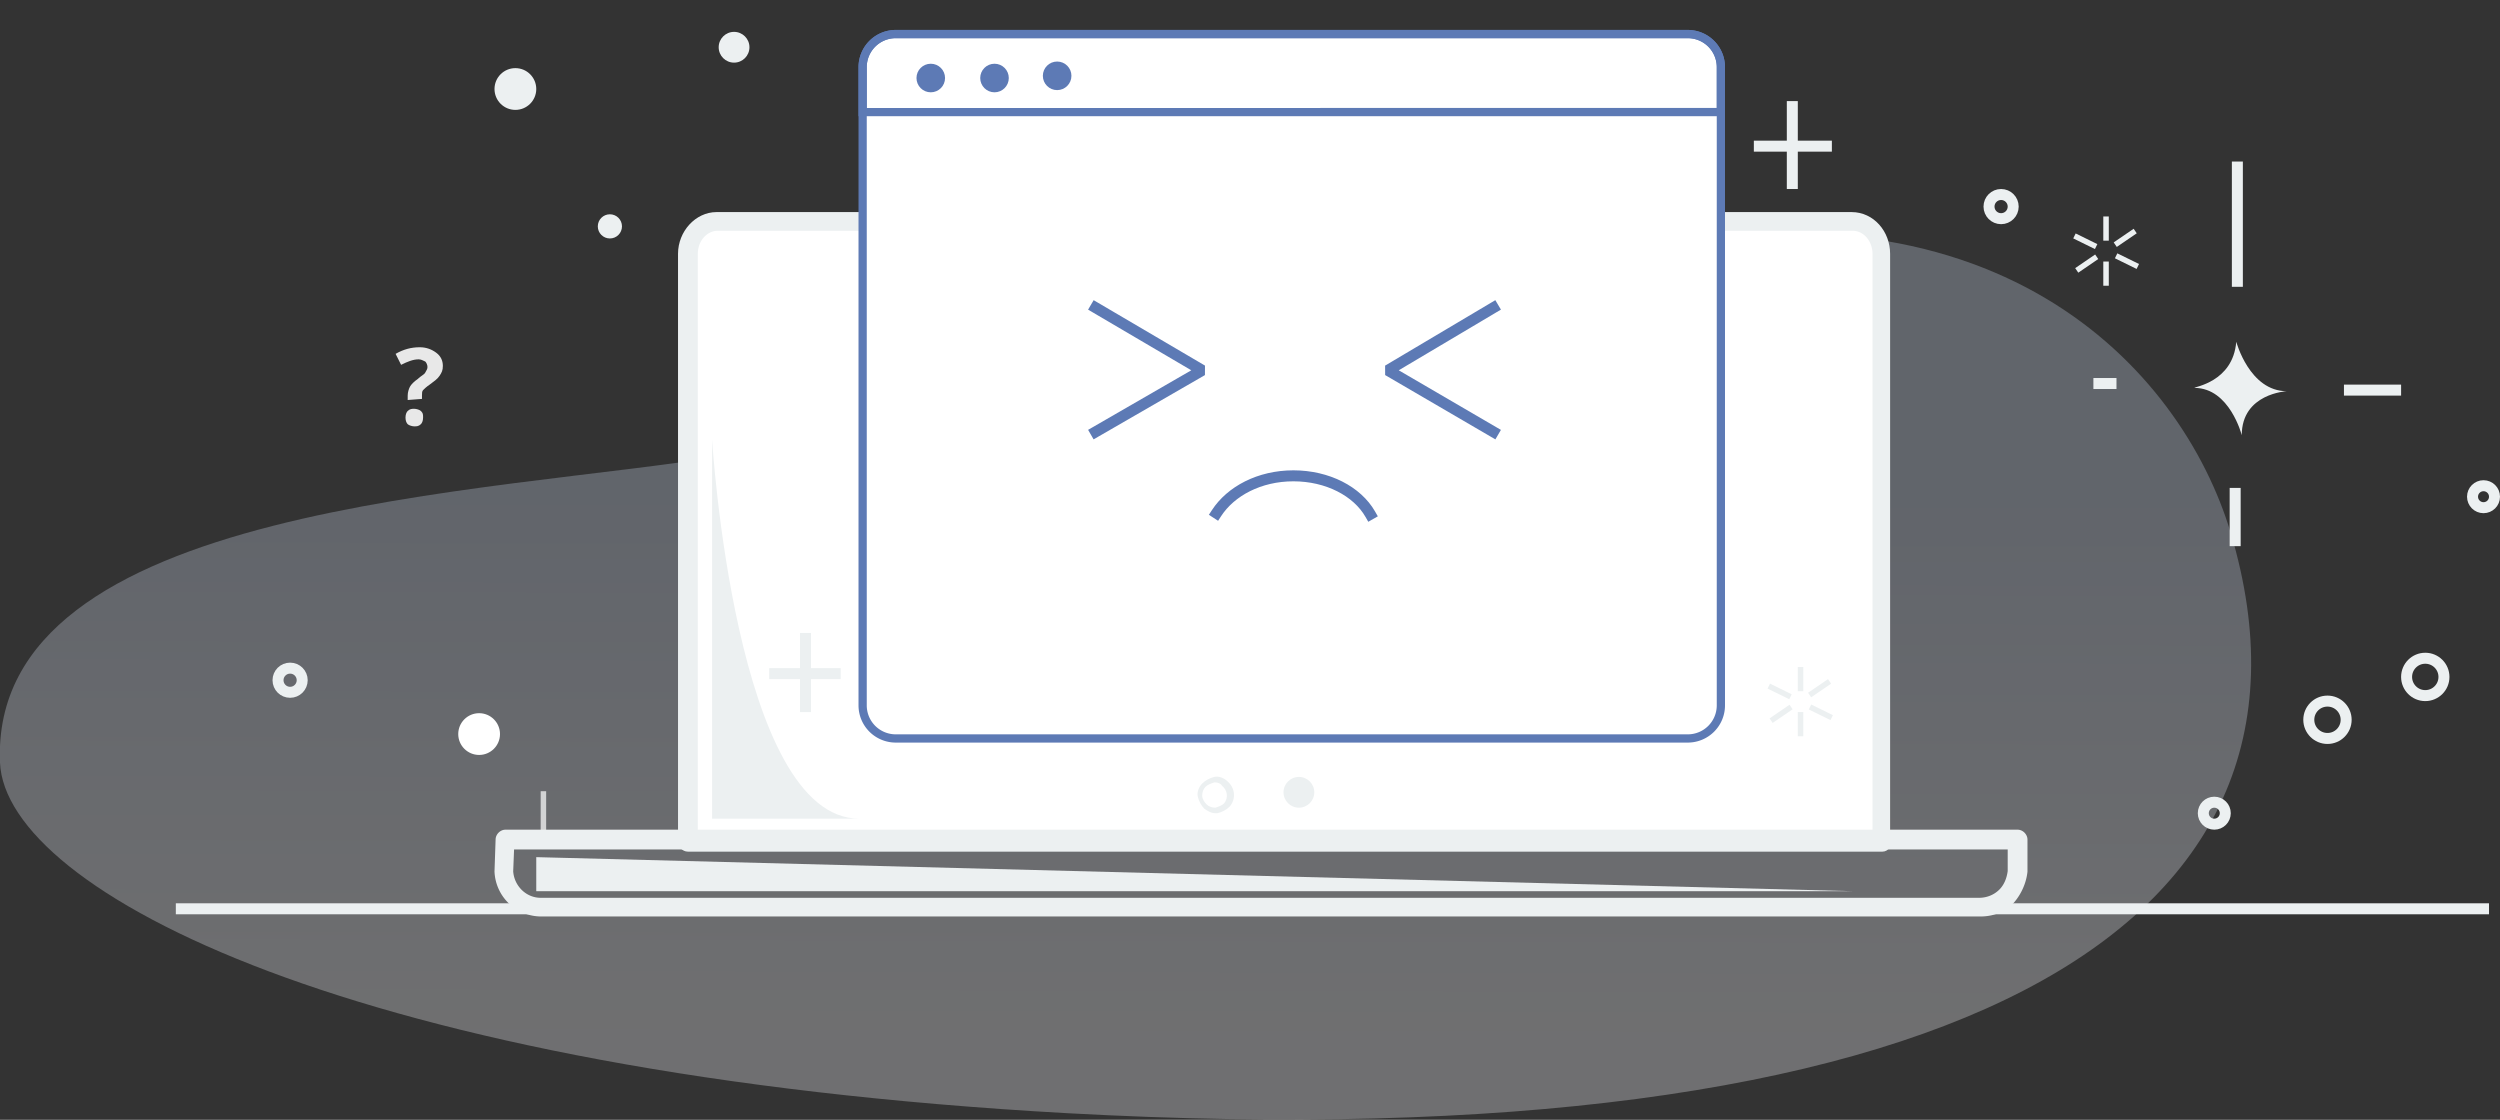 <svg xmlns="http://www.w3.org/2000/svg" viewBox="0 0 227.5 101.9"><rect x="0" y="0" width="227.5" height="101.9" fill="#333333" stroke="none"/><style><![CDATA[.L{fill:#ecf0f1}.M{fill:none}.N{stroke-miterlimit:10}.O{stroke:#ecf0f1}]]></style><linearGradient id="A" gradientUnits="userSpaceOnUse" x1="102.373" y1="93.791" x2="102.481" y2="41.444"><stop offset="0" stop-color="#fafbff"/><stop offset=".932" stop-color="#ccd7ec"/></linearGradient><path d="M203 48.5c10.8 36.2-25.7 57.2-105.9 52.8C32.3 97.7.5 81.1 0 69.4-1 45.7 45 45 66.4 41.4c26.3-4.5 49-10.8 79.5-18 35.5-8.6 52.6 10.1 57.1 25.1z" opacity=".3" fill="url(#A)"/><path d="M65.2 30.6s-6.5 47.8 61.5 44.1H65.2V30.6z" class="L"/><path d="M49.2 72h.5v4.1h-.5z" fill="#fff" opacity=".7"/><path d="M37.1 36.4V36c0-.3.1-.6.2-.8s.4-.5.7-.7c.3-.3.6-.4.7-.6s.2-.3.2-.5-.1-.4-.2-.5c-.2-.1-.4-.2-.6-.2-.5 0-1 .2-1.6.5l-.5-1c.7-.4 1.4-.6 2.2-.6.6 0 1.1.2 1.5.5s.6.7.6 1.2c0 .4-.1.6-.3.9s-.5.5-.9.8c-.3.2-.5.4-.6.5s-.1.3-.1.5v.3l-1.3.1zm-.2 1.6c0-.3.1-.5.2-.6.2-.2.4-.2.6-.2s.5.1.6.2c.2.2.2.3.2.6s-.1.5-.2.6c-.2.2-.4.2-.6.2s-.5-.1-.6-.2-.2-.3-.2-.6z" fill="#e8e8e8"/><path d="M48.8 78v3.1h119.9z" class="L"/><path d="M16 82.7h210.5" class="M N O"/><path d="M62.6,76.6V23.1c0-1.6,1.2-3,2.7-3h103.3c1.5,0,2.7,1.3,2.7,3v53.5H62.6z" fill="#fff"/><g class="M N O"><path d="M171.3 77H62.6c-.2 0-.4-.2-.4-.4V23.1c0-1.8 1.4-3.3 3-3.3h103.3c1.7 0 3 1.5 3 3.3v53.5c.1.2 0 .4-.2.4zM63 76.2h107.9V23.1c0-1.4-1-2.6-2.3-2.6H65.3c-1.2 0-2.3 1.1-2.3 2.6v53.1z"/><path d="M183.6 79.3c-.1.9-.4 1.7-1 2.3s-1.5 1-2.4 1H49.3a3.4 3.4 0 0 1-3.4-3.2l.1-2.9h137.6v2.8z"/><path d="M180.2 82.9H49.3a3.76 3.76 0 0 1-3.8-3.6l.1-2.9c0-.2.2-.4.4-.4h137.6c.2 0 .4.2.4.4v2.9c-.1.9-.5 1.8-1.1 2.5-.8.8-1.7 1.1-2.7 1.1zM46.3 76.8l-.1 2.5c.1 1.6 1.4 2.9 3 2.9h130.9c.8 0 1.6-.3 2.2-.9.5-.5.8-1.2.9-2v-2.5H46.3zm137.3 2.5h0z"/></g><g stroke="#5d7ab5" stroke-width=".75" class="N"><path d="M156.6 6.1v58.1a3.01 3.01 0 0 1-3 3H81.5a3.01 3.01 0 0 1-3-3V6.1a3.01 3.01 0 0 1 3-3h72.1a3.01 3.01 0 0 1 3 3z" fill="#fff"/><path d="M156.6 6.1v4.1H78.5V6.1a3.01 3.01 0 0 1 3-3h72.1a3.01 3.01 0 0 1 3 3z" class="M"/></g><g fill="#5d7ab5"><circle cx="84.7" cy="7.1" r="1.3"/><circle cx="90.5" cy="7.1" r="1.3"/><circle cx="96.2" cy="6.9" r="1.3"/></g><g class="M N"><path d="M99.7 28l9.7 5.7-9.7 5.6M135.9 28l-9.6 5.7 9.6 5.6m-25.2 7.4c1.3-2 3.9-3.4 7-3.4s5.8 1.4 7 3.5" stroke="#5d7ab5" stroke-linecap="square" stroke-linejoin="bevel"/><g class="O"><path d="M163.1 9.2v8"/><path d="M159.6 13.3h7.1M73.3 57.6v7.2"/><path d="M70 61.3h6.5"/></g></g><g class="L"><path d="M110.6 74c-.4 0-.7-.2-1-.4-.3-.3-.5-.7-.6-1.1s.1-.9.4-1.2.7-.5 1.1-.6.9.1 1.2.4c.7.6.8 1.6.2 2.3-.3.3-.7.5-1.1.6h-.2zm0-2.8h-.1c-.3.1-.6.2-.8.4h0c-.2.2-.3.5-.3.8s.2.6.4.8.5.3.8.3c.3-.1.6-.2.8-.4.4-.5.3-1.2-.2-1.6-.1-.2-.4-.3-.6-.3z"/><circle cx="118.2" cy="72.1" r="1.4"/><path d="M163.6 60.7h.5v2.2h-.5zm0 4.1h.5V67h-.5zm-2.75-2.14l.22-.45 1.974.97-.22.45zm3.75 1.9l.22-.45 1.974.97-.22.45zm-3.57.814l1.816-1.242.282.413-1.816 1.242zm3.503-2.332l1.816-1.242.282.413-1.816 1.242zM191.4 19.7h.5v2.2h-.5zm0 4.1h.5V26h-.5zm-2.735-2.106l.22-.45 1.974.97-.22.45zm3.792 1.81l.22-.45 1.974.97-.22.45zm-3.615.897l1.816-1.242.282.413-1.816 1.242zm3.504-2.342l1.816-1.242.282.413-1.816 1.242zM64.8 40s2.1 34.5 13.4 34.5H64.8V40z"/></g><circle cx="182.1" cy="18.8" r="1.1" class="M O"/><g class="L"><circle cx="46.9" cy="8.1" r="1.9"/><circle cx="66.8" cy="4.3" r="1.4"/></g><circle cx="43.6" cy="66.8" r="1.9" fill="#fff"/><circle cx="55.5" cy="20.6" r="1.1" class="L"/><g class="M O"><circle cx="26.4" cy="61.9" r="1.1"/><circle cx="220.7" cy="61.6" r="1.7"/><circle cx="211.8" cy="65.5" r="1.7"/><circle cx="201.5" cy="74" r="1"/><circle cx="226" cy="45.2" r="1"/><path d="M203.6 26.1V14.7m14.9 20.8h-5.2m-9.9 8.9v5.3m-10.8-14.8h-2.1" class="N"/></g><path d="M203.5 31.1s1.2 4.5 4.6 4.5c0 0-4.1.2-4.1 4 0 0-1.1-4.3-4.3-4.3-.1-.1 3.5-.5 3.8-4.2z" class="L"/></svg>